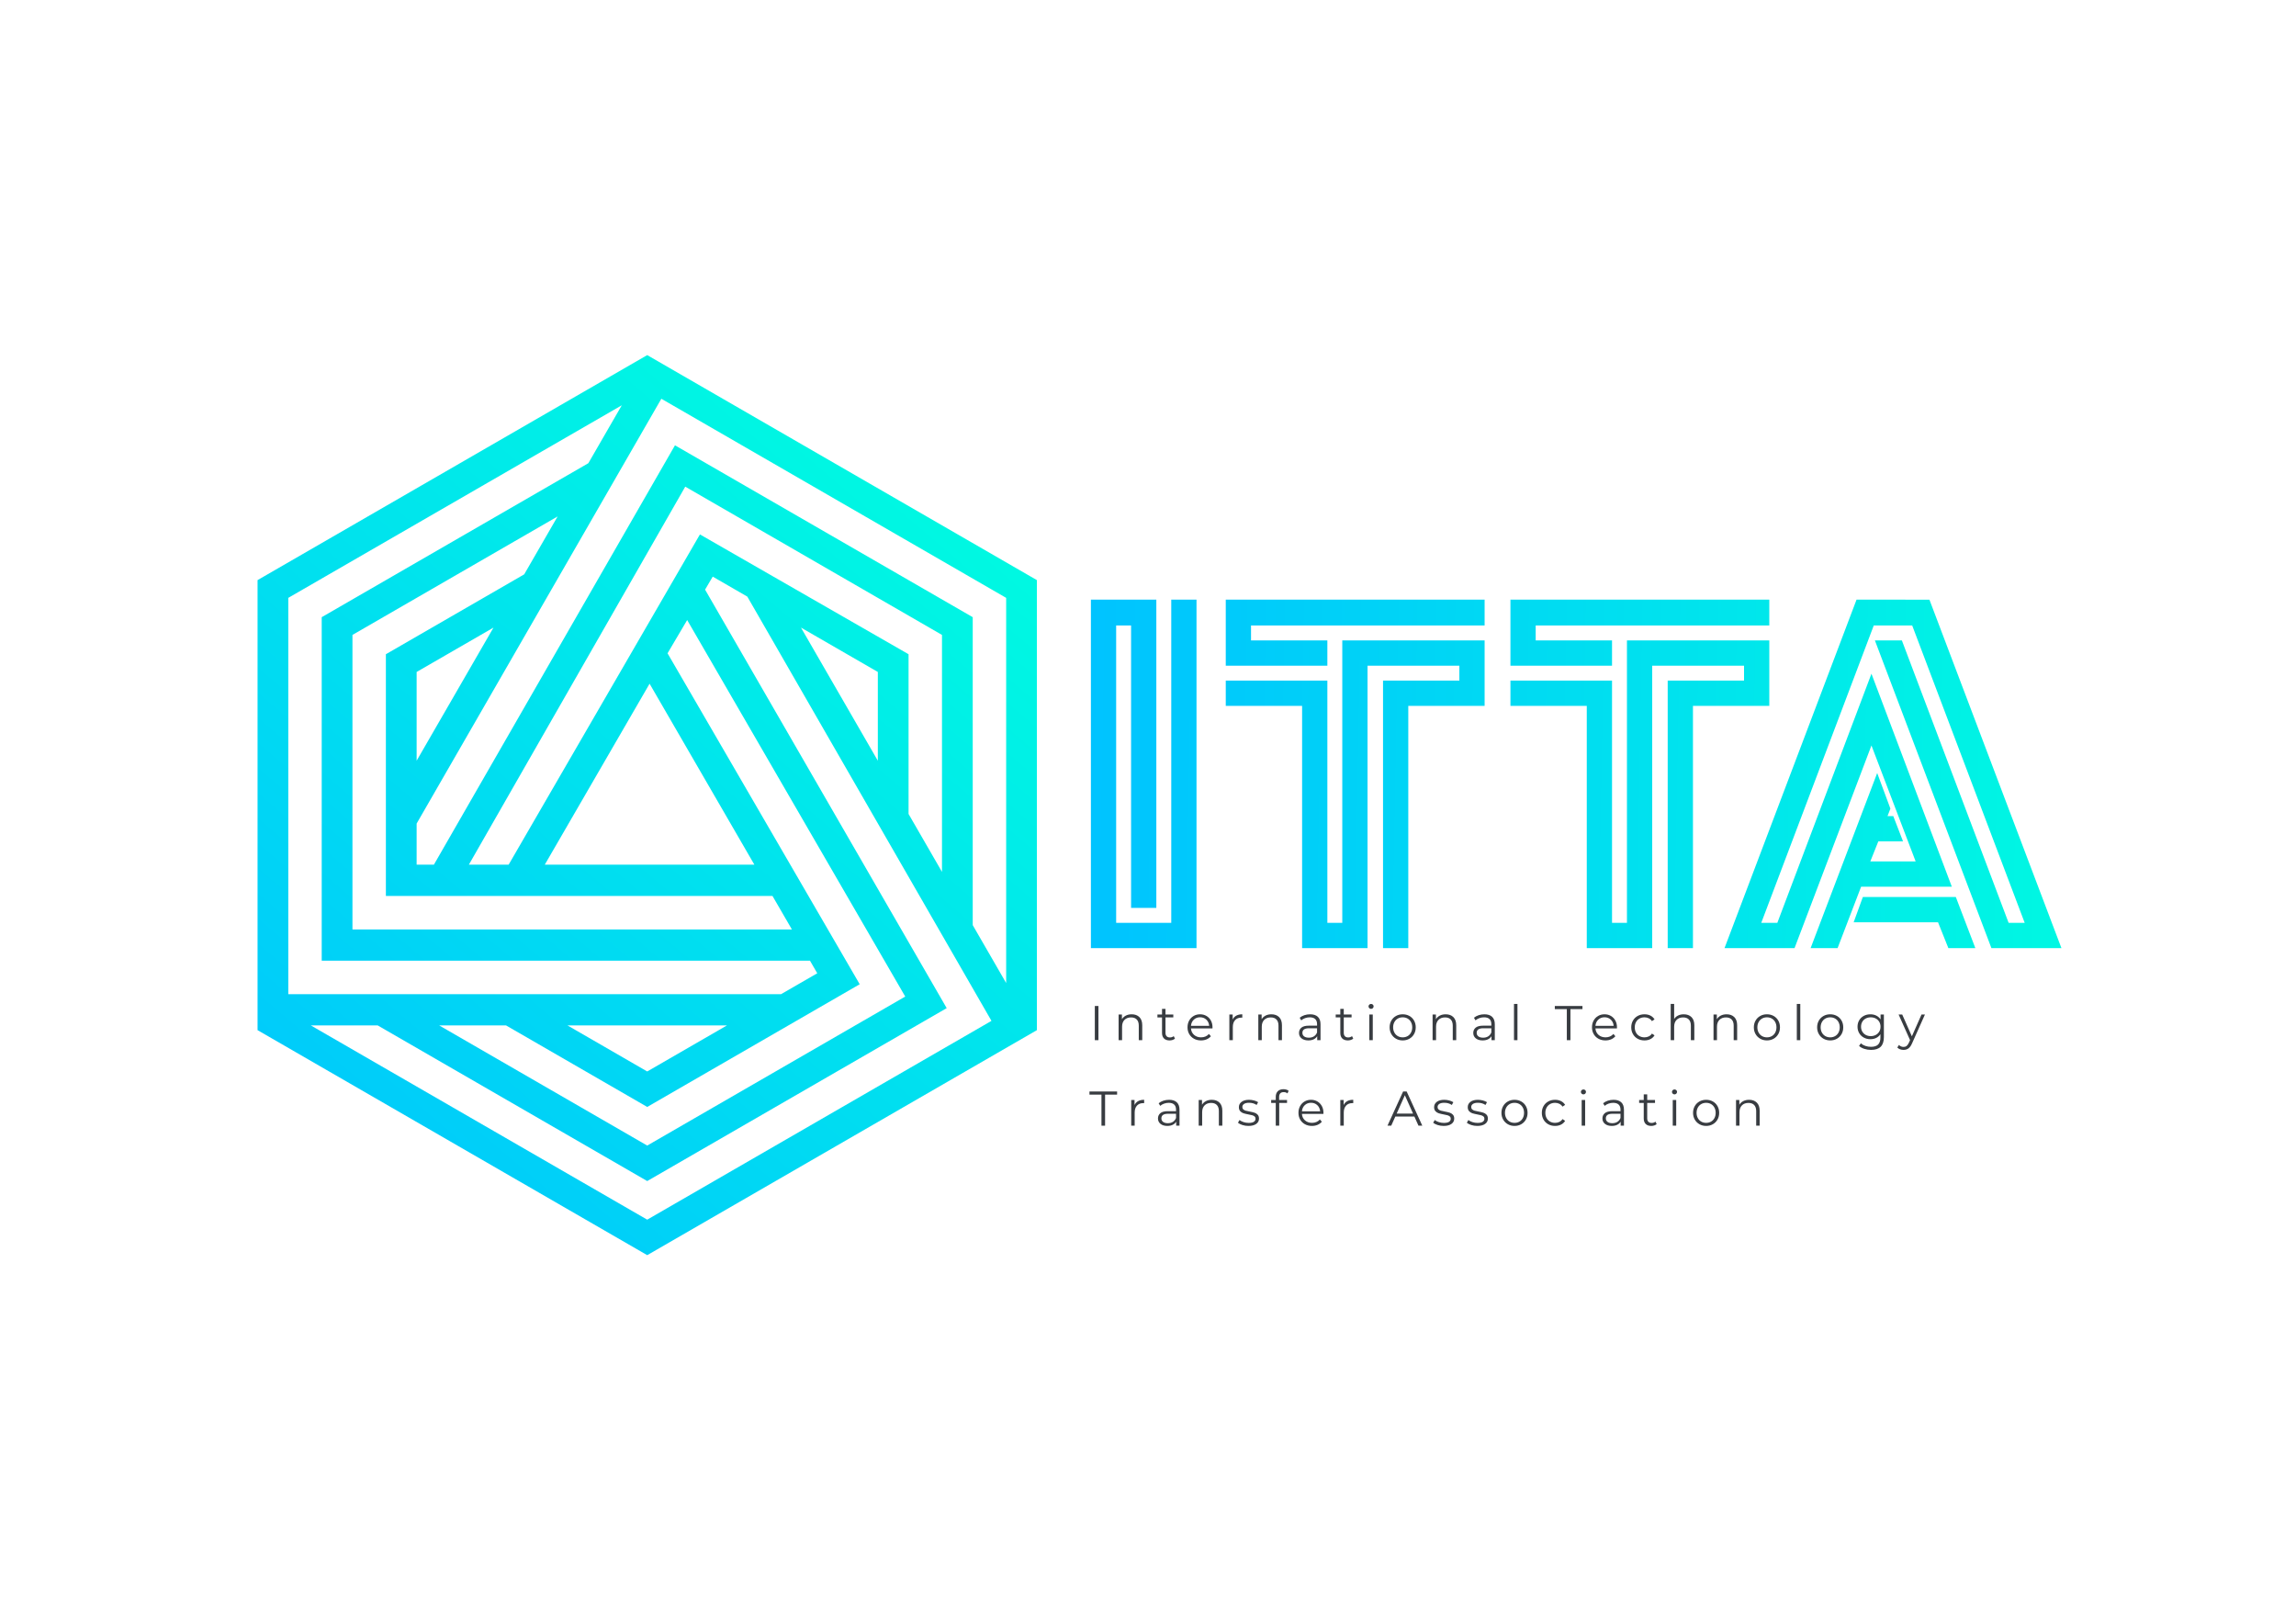 <?xml version="1.0" encoding="UTF-8" standalone="no"?>
<svg xmlns:inkscape="http://www.inkscape.org/namespaces/inkscape" xmlns:sodipodi="http://sodipodi.sourceforge.net/DTD/sodipodi-0.dtd" xmlns="http://www.w3.org/2000/svg" xmlns:svg="http://www.w3.org/2000/svg" version="1.1" id="svg2" width="1122.52" height="793.701" viewBox="0 0 1122.52 793.701" sodipodi:docname="the-vector-converter-1250-IsZUHKnIrTvRkfXs.ai">
  <defs id="defs6">
    <linearGradient x1="0" y1="0" x2="1" y2="0" gradientUnits="userSpaceOnUse" gradientTransform="matrix(-413.417,4.477,4.477,413.417,811.399,307.39)" spreadMethod="pad" id="linearGradient26">
      <stop style="stop-opacity:1;stop-color:#00ffde" offset="0" id="stop22"></stop>
      <stop style="stop-opacity:1;stop-color:#00c3ff" offset="1" id="stop24"></stop>
    </linearGradient>
    <linearGradient x1="0" y1="0" x2="1" y2="0" gradientUnits="userSpaceOnUse" gradientTransform="matrix(-413.417,4.477,4.477,413.417,811.41,308.382)" spreadMethod="pad" id="linearGradient46">
      <stop style="stop-opacity:1;stop-color:#00ffde" offset="0" id="stop42"></stop>
      <stop style="stop-opacity:1;stop-color:#00c3ff" offset="1" id="stop44"></stop>
    </linearGradient>
    <linearGradient x1="0" y1="0" x2="1" y2="0" gradientUnits="userSpaceOnUse" gradientTransform="matrix(-413.417,4.477,4.477,413.417,811.422,309.512)" spreadMethod="pad" id="linearGradient66">
      <stop style="stop-opacity:1;stop-color:#00ffde" offset="0" id="stop62"></stop>
      <stop style="stop-opacity:1;stop-color:#00c3ff" offset="1" id="stop64"></stop>
    </linearGradient>
    <linearGradient x1="0" y1="0" x2="1" y2="0" gradientUnits="userSpaceOnUse" gradientTransform="matrix(-413.417,4.477,4.477,413.417,811.428,310.104)" spreadMethod="pad" id="linearGradient86">
      <stop style="stop-opacity:1;stop-color:#00ffde" offset="0" id="stop82"></stop>
      <stop style="stop-opacity:1;stop-color:#00c3ff" offset="1" id="stop84"></stop>
    </linearGradient>
    <clipPath id="clipPath98">
      <path d="M 0,595.276 H 841.89 V 0 H 0 Z" id="path96"></path>
    </clipPath>
    <linearGradient x1="0" y1="0" x2="1" y2="0" gradientUnits="userSpaceOnUse" gradientTransform="matrix(-271.34,-318.408,-318.408,271.34,367.578,452.959)" spreadMethod="pad" id="linearGradient270">
      <stop style="stop-opacity:1;stop-color:#00ffde" offset="0" id="stop266"></stop>
      <stop style="stop-opacity:1;stop-color:#00c3ff" offset="1" id="stop268"></stop>
    </linearGradient>
  </defs>
  <g id="g8" inkscape:groupmode="layer" inkscape:label="the-vector-converter-1250-IsZUHKnIrTvRkfXs" transform="matrix(1.333,0,0,-1.333,0,793.701)">
    <g id="g10">
      <g id="g12">
        <g id="g18">
          <g id="g20">
            <path d="m 429.579,375.524 h 9.263 V 247.746 h -38.734 v 127.778 h 23.998 V 262.482 h -9.262 v 103.569 h -5.473 V 257.009 h 20.208 z" style="fill:url(#linearGradient26);stroke:none" id="path28"></path>
          </g>
        </g>
      </g>
    </g>
    <g id="g30">
      <g id="g32">
        <g id="g38">
          <g id="g40">
            <path d="m 492.307,360.578 h 52.205 V 336.58 h -27.997 v -88.834 h -9.262 v 98.096 h 27.997 v 5.473 H 501.568 V 247.746 h -23.997 v 88.834 h -27.997 v 9.262 h 37.26 v -88.833 h 5.473 z m -5.473,0 v -9.263 h -37.26 v 24.209 h 94.938 v -9.473 h -85.676 v -5.473 z" style="fill:url(#linearGradient46);stroke:none" id="path48"></path>
          </g>
        </g>
      </g>
    </g>
    <g id="g50">
      <g id="g52">
        <g id="g58">
          <g id="g60">
            <path d="m 596.715,360.578 h 52.206 V 336.58 h -27.998 v -88.834 h -9.262 v 98.096 h 27.997 v 5.473 h -33.68 V 247.746 h -23.999 v 88.834 h -27.997 v 9.262 h 37.26 v -88.833 h 5.473 z m -5.473,0 v -9.263 h -37.26 v 24.209 h 94.939 v -9.473 h -85.676 v -5.473 z" style="fill:url(#linearGradient66);stroke:none" id="path68"></path>
          </g>
        </g>
      </g>
    </g>
    <g id="g70">
      <g id="g72">
        <g id="g78">
          <g id="g80">
            <path d="m 683.233,266.482 h 34.103 l 7.156,-18.736 h -9.893 l -3.789,9.473 h -30.945 z m 24.419,109.042 48.416,-127.778 h -25.681 l -42.733,112.832 h 9.894 l 39.154,-103.569 h 5.894 L 701.337,366.051 H 687.233 L 645.974,257.009 h 5.894 l 34.523,91.359 29.471,-78.097 h -33.26 l -8.63,-22.525 h -9.895 l 24.419,64.204 4.842,-13.051 -1.053,-2.736 h 2.105 l 3.579,-9.262 h -9.052 l -2.947,-7.369 h 16.63 l -16.209,42.523 -28.207,-74.309 h -25.683 l 48.417,127.778 z" style="fill:url(#linearGradient86);stroke:none" id="path88"></path>
          </g>
        </g>
      </g>
    </g>
    <path d="m 401.549,226.521 h 1.326 v -12.537 h -1.326 z" style="fill:#383c41;fill-opacity:1;fill-rule:nonzero;stroke:none" id="path90"></path>
    <g id="g92">
      <g id="g94" clip-path="url(#clipPath98)">
        <g id="g100" transform="translate(417.892,222.446)">
          <path d="m 0,0 c 0.699,-0.687 1.048,-1.687 1.048,-2.999 v -5.463 h -1.272 v 5.337 c 0,0.979 -0.245,1.726 -0.734,2.239 -0.49,0.513 -1.188,0.77 -2.096,0.77 -1.014,0 -1.818,-0.302 -2.408,-0.905 -0.591,-0.602 -0.887,-1.435 -0.887,-2.498 v -4.943 h -1.272 v 9.421 h 1.218 v -1.737 c 0.346,0.573 0.827,1.017 1.442,1.334 0.615,0.316 1.328,0.474 2.14,0.474 C -1.639,1.03 -0.698,0.687 0,0" style="fill:#383c41;fill-opacity:1;fill-rule:nonzero;stroke:none" id="path102"></path>
        </g>
        <g id="g104" transform="translate(430.938,214.557)">
          <path d="m 0,0 c -0.238,-0.215 -0.534,-0.379 -0.886,-0.492 -0.352,-0.114 -0.719,-0.171 -1.101,-0.171 -0.884,0 -1.565,0.239 -2.042,0.717 -0.478,0.477 -0.717,1.152 -0.717,2.023 v 5.695 h -1.683 v 1.076 h 1.683 v 2.059 h 1.272 V 8.848 h 2.866 V 7.772 H -3.474 V 2.149 c 0,-0.561 0.14,-0.988 0.421,-1.281 0.281,-0.292 0.683,-0.438 1.208,-0.438 0.263,0 0.517,0.042 0.762,0.125 0.244,0.084 0.457,0.203 0.636,0.358 z" style="fill:#383c41;fill-opacity:1;fill-rule:nonzero;stroke:none" id="path106"></path>
        </g>
        <g id="g108" transform="translate(437.86,221.515)">
          <path d="m 0,0 c -0.615,-0.579 -0.964,-1.335 -1.048,-2.266 h 6.68 C 5.55,-1.335 5.2,-0.579 4.585,0 3.97,0.579 3.202,0.868 2.284,0.868 1.376,0.868 0.615,0.579 0,0 m 6.833,-3.215 h -7.881 c 0.072,-0.979 0.448,-1.77 1.129,-2.373 0.681,-0.603 1.54,-0.904 2.578,-0.904 0.586,0 1.123,0.104 1.613,0.313 0.489,0.208 0.913,0.516 1.272,0.922 L 6.259,-6.08 C 5.841,-6.582 5.319,-6.964 4.692,-7.227 4.065,-7.489 3.376,-7.621 2.624,-7.621 c -0.967,0 -1.824,0.206 -2.57,0.618 -0.746,0.412 -1.328,0.982 -1.746,1.71 -0.418,0.729 -0.627,1.553 -0.627,2.472 0,0.92 0.2,1.743 0.6,2.471 0.4,0.729 0.949,1.296 1.648,1.702 0.698,0.406 1.483,0.609 2.355,0.609 0.871,0 1.653,-0.203 2.346,-0.609 0.691,-0.406 1.236,-0.97 1.629,-1.693 0.394,-0.722 0.592,-1.549 0.592,-2.48 z" style="fill:#383c41;fill-opacity:1;fill-rule:nonzero;stroke:none" id="path110"></path>
        </g>
        <g id="g112" transform="translate(453.441,222.992)">
          <path d="M 0,0 C 0.591,0.322 1.322,0.483 2.194,0.483 V -0.752 L 1.89,-0.734 c -0.992,0 -1.768,-0.305 -2.328,-0.913 C -1,-2.257 -1.28,-3.11 -1.28,-4.209 v -4.8 h -1.272 v 9.421 h 1.218 V -1.433 C -1.036,-0.8 -0.591,-0.322 0,0" style="fill:#383c41;fill-opacity:1;fill-rule:nonzero;stroke:none" id="path114"></path>
        </g>
        <g id="g116" transform="translate(469.131,222.446)">
          <path d="m 0,0 c 0.698,-0.687 1.048,-1.687 1.048,-2.999 v -5.463 h -1.272 v 5.337 c 0,0.979 -0.245,1.726 -0.734,2.239 -0.49,0.513 -1.188,0.77 -2.096,0.77 -1.014,0 -1.817,-0.302 -2.408,-0.905 -0.592,-0.602 -0.887,-1.435 -0.887,-2.498 V -8.462 H -7.62 v 9.421 h 1.218 v -1.737 c 0.345,0.573 0.826,1.017 1.441,1.334 C -4.346,0.872 -3.633,1.03 -2.82,1.03 -1.639,1.03 -0.698,0.687 0,0" style="fill:#383c41;fill-opacity:1;fill-rule:nonzero;stroke:none" id="path118"></path>
        </g>
        <g id="g120" transform="translate(481.91,215.39)">
          <path d="m 0,0 c 0.513,0.328 0.896,0.803 1.146,1.424 v 1.54 H -1.81 c -1.611,0 -2.418,-0.562 -2.418,-1.684 0,-0.55 0.209,-0.982 0.627,-1.299 0.418,-0.316 1.003,-0.474 1.756,-0.474 0.716,0 1.331,0.164 1.845,0.493 M 1.433,7.163 C 2.089,6.549 2.417,5.638 2.417,4.433 V -1.406 H 1.199 v 1.468 c -0.286,-0.49 -0.707,-0.872 -1.262,-1.146 -0.555,-0.274 -1.215,-0.412 -1.979,-0.412 -1.051,0 -1.887,0.251 -2.508,0.753 -0.621,0.501 -0.93,1.164 -0.93,1.987 0,0.8 0.289,1.444 0.868,1.935 0.579,0.489 1.502,0.734 2.767,0.734 H 1.146 V 4.486 C 1.146,5.298 0.919,5.916 0.465,6.34 0.012,6.764 -0.651,6.976 -1.522,6.976 -2.12,6.976 -2.693,6.877 -3.242,6.68 -3.791,6.483 -4.263,6.211 -4.657,5.865 L -5.23,6.814 c 0.477,0.406 1.05,0.719 1.719,0.941 0.669,0.221 1.373,0.331 2.114,0.331 1.229,0 2.172,-0.308 2.83,-0.923" style="fill:#383c41;fill-opacity:1;fill-rule:nonzero;stroke:none" id="path122"></path>
        </g>
        <g id="g124" transform="translate(496.326,214.557)">
          <path d="m 0,0 c -0.239,-0.215 -0.535,-0.379 -0.887,-0.492 -0.352,-0.114 -0.719,-0.171 -1.101,-0.171 -0.884,0 -1.565,0.239 -2.042,0.717 -0.478,0.477 -0.716,1.152 -0.716,2.023 V 7.772 H -6.43 v 1.076 h 1.684 v 2.059 h 1.271 V 8.848 h 2.866 V 7.772 H -3.475 V 2.149 c 0,-0.561 0.14,-0.988 0.421,-1.281 0.281,-0.292 0.684,-0.438 1.209,-0.438 0.262,0 0.516,0.042 0.761,0.125 0.245,0.084 0.457,0.203 0.636,0.358 z" style="fill:#383c41;fill-opacity:1;fill-rule:nonzero;stroke:none" id="path126"></path>
        </g>
        <path d="m 502.219,223.404 h 1.271 v -9.421 h -1.271 z m -0.019,2.329 c -0.179,0.178 -0.268,0.393 -0.268,0.644 0,0.238 0.089,0.447 0.268,0.627 0.18,0.179 0.401,0.269 0.663,0.269 0.263,0 0.484,-0.087 0.662,-0.26 0.18,-0.173 0.27,-0.379 0.27,-0.618 0,-0.263 -0.09,-0.484 -0.27,-0.662 -0.178,-0.18 -0.399,-0.269 -0.662,-0.269 -0.262,0 -0.483,0.089 -0.663,0.269" style="fill:#383c41;fill-opacity:1;fill-rule:nonzero;stroke:none" id="path128"></path>
        <g id="g130" transform="translate(516.269,215.479)">
          <path d="M 0,0 C 0.531,0.305 0.946,0.737 1.244,1.299 1.543,1.86 1.692,2.499 1.692,3.215 1.692,3.932 1.543,4.57 1.244,5.132 0.946,5.692 0.531,6.125 0,6.43 -0.531,6.734 -1.132,6.887 -1.8,6.887 -2.469,6.887 -3.069,6.734 -3.601,6.43 -4.132,6.125 -4.549,5.692 -4.854,5.132 -5.158,4.57 -5.311,3.932 -5.311,3.215 -5.311,2.499 -5.158,1.86 -4.854,1.299 -4.549,0.737 -4.132,0.305 -3.601,0 c 0.532,-0.304 1.132,-0.456 1.801,-0.456 0.668,0 1.269,0.152 1.8,0.456 m -4.254,-0.967 c -0.728,0.412 -1.302,0.983 -1.719,1.71 -0.419,0.729 -0.627,1.553 -0.627,2.472 0,0.92 0.208,1.743 0.627,2.472 0.417,0.728 0.991,1.295 1.719,1.701 0.729,0.406 1.546,0.609 2.454,0.609 0.907,0 1.725,-0.203 2.453,-0.609 C 1.382,6.982 1.952,6.415 2.364,5.687 2.775,4.958 2.981,4.135 2.981,3.215 2.981,2.296 2.775,1.472 2.364,0.743 1.952,0.016 1.382,-0.555 0.653,-0.967 -0.075,-1.379 -0.893,-1.585 -1.8,-1.585 c -0.908,0 -1.725,0.206 -2.454,0.618" style="fill:#383c41;fill-opacity:1;fill-rule:nonzero;stroke:none" id="path132"></path>
        </g>
        <g id="g134" transform="translate(533.05,222.446)">
          <path d="m 0,0 c 0.698,-0.687 1.048,-1.687 1.048,-2.999 v -5.463 h -1.272 v 5.337 c 0,0.979 -0.245,1.726 -0.734,2.239 -0.49,0.513 -1.188,0.77 -2.096,0.77 -1.014,0 -1.817,-0.302 -2.408,-0.905 -0.592,-0.602 -0.887,-1.435 -0.887,-2.498 V -8.462 H -7.62 v 9.421 h 1.218 v -1.737 c 0.345,0.573 0.826,1.017 1.441,1.334 C -4.346,0.872 -3.633,1.03 -2.82,1.03 -1.639,1.03 -0.698,0.687 0,0" style="fill:#383c41;fill-opacity:1;fill-rule:nonzero;stroke:none" id="path136"></path>
        </g>
        <g id="g138" transform="translate(545.829,215.39)">
          <path d="m 0,0 c 0.513,0.328 0.896,0.803 1.146,1.424 v 1.54 H -1.81 c -1.611,0 -2.418,-0.562 -2.418,-1.684 0,-0.55 0.209,-0.982 0.627,-1.299 0.418,-0.316 1.003,-0.474 1.756,-0.474 0.716,0 1.331,0.164 1.845,0.493 M 1.433,7.163 C 2.089,6.549 2.417,5.638 2.417,4.433 V -1.406 H 1.199 v 1.468 c -0.286,-0.49 -0.707,-0.872 -1.262,-1.146 -0.555,-0.274 -1.215,-0.412 -1.979,-0.412 -1.051,0 -1.887,0.251 -2.508,0.753 -0.621,0.501 -0.93,1.164 -0.93,1.987 0,0.8 0.289,1.444 0.868,1.935 0.579,0.489 1.502,0.734 2.767,0.734 H 1.146 V 4.486 C 1.146,5.298 0.919,5.916 0.465,6.34 0.012,6.764 -0.651,6.976 -1.522,6.976 -2.12,6.976 -2.693,6.877 -3.242,6.68 -3.791,6.483 -4.263,6.211 -4.657,5.865 L -5.23,6.814 c 0.477,0.406 1.05,0.719 1.719,0.941 0.669,0.221 1.373,0.331 2.114,0.331 1.229,0 2.172,-0.308 2.83,-0.923" style="fill:#383c41;fill-opacity:1;fill-rule:nonzero;stroke:none" id="path140"></path>
        </g>
        <path d="m 555.285,227.273 h 1.271 v -13.289 h -1.271 z" style="fill:#383c41;fill-opacity:1;fill-rule:nonzero;stroke:none" id="path142"></path>
        <g id="g144" transform="translate(574.663,225.374)">
          <path d="M 0,0 H -4.406 V 1.146 H 5.731 V 0 H 1.325 V -11.391 H 0 Z" style="fill:#383c41;fill-opacity:1;fill-rule:nonzero;stroke:none" id="path146"></path>
        </g>
        <g id="g148" transform="translate(586.206,221.515)">
          <path d="m 0,0 c -0.615,-0.579 -0.965,-1.335 -1.048,-2.266 h 6.68 C 5.549,-1.335 5.199,-0.579 4.585,0 3.97,0.579 3.202,0.868 2.283,0.868 1.376,0.868 0.614,0.579 0,0 m 6.832,-3.215 h -7.88 c 0.071,-0.979 0.447,-1.77 1.128,-2.373 0.681,-0.603 1.54,-0.904 2.579,-0.904 0.585,0 1.122,0.104 1.612,0.313 0.49,0.208 0.914,0.516 1.272,0.922 L 6.259,-6.08 C 5.841,-6.582 5.318,-6.964 4.692,-7.227 4.065,-7.489 3.376,-7.621 2.623,-7.621 c -0.967,0 -1.823,0.206 -2.569,0.618 -0.747,0.412 -1.329,0.982 -1.746,1.71 -0.419,0.729 -0.627,1.553 -0.627,2.472 0,0.92 0.199,1.743 0.599,2.471 0.4,0.729 0.949,1.296 1.648,1.702 0.698,0.406 1.483,0.609 2.355,0.609 0.871,0 1.654,-0.203 2.346,-0.609 0.692,-0.406 1.236,-0.97 1.63,-1.693 0.394,-0.722 0.591,-1.549 0.591,-2.48 z" style="fill:#383c41;fill-opacity:1;fill-rule:nonzero;stroke:none" id="path150"></path>
        </g>
        <g id="g152" transform="translate(600.641,214.503)">
          <path d="m 0,0 c -0.734,0.405 -1.311,0.976 -1.728,1.71 -0.418,0.734 -0.626,1.561 -0.626,2.48 0,0.92 0.208,1.744 0.626,2.472 0.417,0.729 0.994,1.296 1.728,1.701 0.734,0.407 1.567,0.61 2.499,0.61 0.812,0 1.537,-0.159 2.176,-0.475 C 5.313,8.182 5.817,7.719 6.188,7.11 L 5.239,6.465 C 4.929,6.931 4.534,7.28 4.057,7.513 3.579,7.746 3.06,7.862 2.499,7.862 1.818,7.862 1.206,7.71 0.663,7.405 0.119,7.101 -0.304,6.668 -0.608,6.107 -0.913,5.546 -1.065,4.907 -1.065,4.19 -1.065,3.462 -0.913,2.82 -0.608,2.266 -0.304,1.71 0.119,1.28 0.663,0.976 1.206,0.672 1.818,0.52 2.499,0.52 c 0.561,0 1.08,0.113 1.558,0.339 0.477,0.227 0.872,0.574 1.182,1.039 L 6.188,1.254 C 5.817,0.645 5.311,0.182 4.666,-0.135 4.021,-0.451 3.299,-0.609 2.499,-0.609 1.567,-0.609 0.734,-0.406 0,0" style="fill:#383c41;fill-opacity:1;fill-rule:nonzero;stroke:none" id="path154"></path>
        </g>
        <g id="g156" transform="translate(620.378,222.446)">
          <path d="m 0,0 c 0.698,-0.687 1.048,-1.687 1.048,-2.999 v -5.463 h -1.272 v 5.337 c 0,0.979 -0.245,1.726 -0.734,2.239 -0.49,0.513 -1.188,0.77 -2.096,0.77 -1.014,0 -1.817,-0.302 -2.408,-0.905 -0.592,-0.602 -0.887,-1.435 -0.887,-2.498 V -8.462 H -7.62 V 4.827 h 1.271 v -5.516 c 0.346,0.549 0.824,0.973 1.433,1.271 C -4.308,0.881 -3.608,1.03 -2.82,1.03 -1.639,1.03 -0.698,0.687 0,0" style="fill:#383c41;fill-opacity:1;fill-rule:nonzero;stroke:none" id="path158"></path>
        </g>
        <g id="g160" transform="translate(636.085,222.446)">
          <path d="m 0,0 c 0.698,-0.687 1.048,-1.687 1.048,-2.999 v -5.463 h -1.272 v 5.337 c 0,0.979 -0.245,1.726 -0.734,2.239 -0.49,0.513 -1.188,0.77 -2.096,0.77 -1.014,0 -1.817,-0.302 -2.408,-0.905 -0.592,-0.602 -0.887,-1.435 -0.887,-2.498 V -8.462 H -7.62 v 9.421 h 1.218 v -1.737 c 0.345,0.573 0.826,1.017 1.441,1.334 C -4.346,0.872 -3.633,1.03 -2.82,1.03 -1.639,1.03 -0.698,0.687 0,0" style="fill:#383c41;fill-opacity:1;fill-rule:nonzero;stroke:none" id="path162"></path>
        </g>
        <g id="g164" transform="translate(649.856,215.479)">
          <path d="M 0,0 C 0.531,0.305 0.946,0.737 1.244,1.299 1.543,1.86 1.692,2.499 1.692,3.215 1.692,3.932 1.543,4.57 1.244,5.132 0.946,5.692 0.531,6.125 0,6.43 -0.531,6.734 -1.132,6.887 -1.8,6.887 -2.469,6.887 -3.069,6.734 -3.601,6.43 -4.132,6.125 -4.549,5.692 -4.854,5.132 -5.158,4.57 -5.311,3.932 -5.311,3.215 -5.311,2.499 -5.158,1.86 -4.854,1.299 -4.549,0.737 -4.132,0.305 -3.601,0 c 0.532,-0.304 1.132,-0.456 1.801,-0.456 0.668,0 1.269,0.152 1.8,0.456 m -4.254,-0.967 c -0.728,0.412 -1.302,0.983 -1.719,1.71 -0.419,0.729 -0.627,1.553 -0.627,2.472 0,0.92 0.208,1.743 0.627,2.472 0.417,0.728 0.991,1.295 1.719,1.701 0.729,0.406 1.546,0.609 2.454,0.609 0.907,0 1.725,-0.203 2.453,-0.609 C 1.382,6.982 1.952,6.415 2.364,5.687 2.775,4.958 2.981,4.135 2.981,3.215 2.981,2.296 2.775,1.472 2.364,0.743 1.952,0.016 1.382,-0.555 0.653,-0.967 -0.075,-1.379 -0.893,-1.585 -1.8,-1.585 c -0.908,0 -1.725,0.206 -2.454,0.618" style="fill:#383c41;fill-opacity:1;fill-rule:nonzero;stroke:none" id="path166"></path>
        </g>
        <path d="m 659.018,227.273 h 1.271 v -13.289 h -1.271 z" style="fill:#383c41;fill-opacity:1;fill-rule:nonzero;stroke:none" id="path168"></path>
        <g id="g170" transform="translate(673.067,215.479)">
          <path d="M 0,0 C 0.531,0.305 0.946,0.737 1.244,1.299 1.543,1.86 1.692,2.499 1.692,3.215 1.692,3.932 1.543,4.57 1.244,5.132 0.946,5.692 0.531,6.125 0,6.43 -0.531,6.734 -1.132,6.887 -1.8,6.887 -2.469,6.887 -3.069,6.734 -3.601,6.43 -4.132,6.125 -4.549,5.692 -4.854,5.132 -5.158,4.57 -5.311,3.932 -5.311,3.215 -5.311,2.499 -5.158,1.86 -4.854,1.299 -4.549,0.737 -4.132,0.305 -3.601,0 c 0.532,-0.304 1.132,-0.456 1.801,-0.456 0.668,0 1.269,0.152 1.8,0.456 m -4.254,-0.967 c -0.728,0.412 -1.302,0.983 -1.719,1.71 -0.419,0.729 -0.627,1.553 -0.627,2.472 0,0.92 0.208,1.743 0.627,2.472 0.417,0.728 0.991,1.295 1.719,1.701 0.729,0.406 1.546,0.609 2.454,0.609 0.907,0 1.725,-0.203 2.453,-0.609 C 1.382,6.982 1.952,6.415 2.364,5.687 2.775,4.958 2.981,4.135 2.981,3.215 2.981,2.296 2.775,1.472 2.364,0.743 1.952,0.016 1.382,-0.555 0.653,-0.967 -0.075,-1.379 -0.893,-1.585 -1.8,-1.585 c -0.908,0 -1.725,0.206 -2.454,0.618" style="fill:#383c41;fill-opacity:1;fill-rule:nonzero;stroke:none" id="path172"></path>
        </g>
        <g id="g174" transform="translate(687.977,215.909)">
          <path d="M 0,0 C 0.549,0.292 0.976,0.701 1.28,1.227 1.585,1.752 1.737,2.349 1.737,3.018 1.737,3.686 1.585,4.28 1.28,4.8 0.976,5.318 0.552,5.725 0.009,6.018 -0.535,6.31 -1.152,6.456 -1.845,6.456 -2.525,6.456 -3.138,6.312 -3.681,6.026 -4.225,5.739 -4.647,5.334 -4.952,4.809 -5.257,4.283 -5.409,3.686 -5.409,3.018 -5.409,2.349 -5.257,1.752 -4.952,1.227 -4.647,0.701 -4.225,0.292 -3.681,0 -3.138,-0.293 -2.525,-0.439 -1.845,-0.439 -1.164,-0.439 -0.55,-0.293 0,0 M 2.973,7.495 V -0.779 C 2.973,-2.38 2.581,-3.564 1.8,-4.335 1.018,-5.104 -0.161,-5.49 -1.737,-5.49 c -0.872,0 -1.7,0.129 -2.481,0.386 -0.782,0.256 -1.418,0.611 -1.908,1.065 l 0.646,0.967 c 0.453,-0.406 1.005,-0.722 1.656,-0.949 0.65,-0.227 1.334,-0.34 2.051,-0.34 1.193,0 2.071,0.277 2.632,0.833 0.561,0.554 0.842,1.418 0.842,2.588 V 0.259 C 1.307,-0.338 0.79,-0.792 0.152,-1.102 c -0.639,-0.31 -1.346,-0.465 -2.123,-0.465 -0.883,0 -1.686,0.193 -2.408,0.582 -0.723,0.387 -1.29,0.93 -1.702,1.63 -0.411,0.698 -0.617,1.489 -0.617,2.373 0,0.882 0.206,1.67 0.617,2.364 0.412,0.691 0.977,1.229 1.692,1.611 0.717,0.382 1.523,0.573 2.418,0.573 0.8,0 1.523,-0.161 2.167,-0.483 C 0.842,6.761 1.36,6.295 1.755,5.686 v 1.809 z" style="fill:#383c41;fill-opacity:1;fill-rule:nonzero;stroke:none" id="path176"></path>
        </g>
        <g id="g178" transform="translate(706.013,223.405)">
          <path d="m 0,0 -4.711,-10.549 c -0.382,-0.884 -0.823,-1.511 -1.325,-1.881 -0.501,-0.37 -1.105,-0.555 -1.809,-0.555 -0.454,0 -0.878,0.072 -1.271,0.214 -0.395,0.144 -0.735,0.359 -1.021,0.646 l 0.591,0.949 c 0.478,-0.477 1.05,-0.717 1.719,-0.717 0.43,0 0.797,0.12 1.101,0.359 0.305,0.239 0.588,0.644 0.851,1.218 L -5.463,-9.403 -9.672,0 h 1.325 L -4.8,-8.006 -1.254,0 Z" style="fill:#383c41;fill-opacity:1;fill-rule:nonzero;stroke:none" id="path180"></path>
        </g>
        <g id="g182" transform="translate(403.985,194.019)">
          <path d="M 0,0 H -4.406 V 1.146 H 5.731 V 0 H 1.325 V -11.391 H 0 Z" style="fill:#383c41;fill-opacity:1;fill-rule:nonzero;stroke:none" id="path184"></path>
        </g>
        <g id="g186" transform="translate(417.444,191.637)">
          <path d="M 0,0 C 0.591,0.322 1.322,0.483 2.194,0.483 V -0.752 L 1.89,-0.734 c -0.992,0 -1.768,-0.305 -2.329,-0.913 C -1,-2.257 -1.281,-3.11 -1.281,-4.209 v -4.8 h -1.271 v 9.421 h 1.218 V -1.433 C -1.036,-0.8 -0.591,-0.322 0,0" style="fill:#383c41;fill-opacity:1;fill-rule:nonzero;stroke:none" id="path188"></path>
        </g>
        <g id="g190" transform="translate(430.187,184.034)">
          <path d="m 0,0 c 0.514,0.328 0.896,0.803 1.146,1.424 v 1.54 h -2.955 c -1.612,0 -2.418,-0.562 -2.418,-1.684 0,-0.55 0.209,-0.982 0.627,-1.299 0.418,-0.316 1.003,-0.474 1.755,-0.474 0.717,0 1.332,0.164 1.845,0.493 M 1.434,7.163 C 2.09,6.549 2.418,5.638 2.418,4.433 V -1.406 H 1.2 v 1.468 c -0.286,-0.49 -0.707,-0.872 -1.262,-1.146 -0.555,-0.274 -1.215,-0.412 -1.979,-0.412 -1.051,0 -1.887,0.251 -2.508,0.753 -0.621,0.501 -0.931,1.164 -0.931,1.987 0,0.8 0.29,1.444 0.869,1.935 0.579,0.489 1.501,0.734 2.766,0.734 h 2.991 v 0.573 c 0,0.812 -0.226,1.43 -0.68,1.854 -0.454,0.424 -1.116,0.636 -1.988,0.636 -0.597,0 -1.17,-0.099 -1.719,-0.296 -0.55,-0.197 -1.021,-0.469 -1.415,-0.815 l -0.573,0.949 c 0.477,0.406 1.05,0.719 1.719,0.941 0.668,0.221 1.373,0.331 2.114,0.331 1.229,0 2.172,-0.308 2.83,-0.923" style="fill:#383c41;fill-opacity:1;fill-rule:nonzero;stroke:none" id="path192"></path>
        </g>
        <g id="g194" transform="translate(447.264,191.09)">
          <path d="m 0,0 c 0.698,-0.687 1.048,-1.687 1.048,-2.999 v -5.463 h -1.272 v 5.337 c 0,0.979 -0.245,1.726 -0.734,2.239 -0.49,0.513 -1.188,0.77 -2.096,0.77 -1.014,0 -1.817,-0.302 -2.408,-0.905 -0.592,-0.602 -0.887,-1.435 -0.887,-2.498 v -4.943 h -1.272 v 9.421 h 1.219 v -1.737 c 0.345,0.573 0.826,1.017 1.441,1.334 C -4.346,0.872 -3.633,1.03 -2.82,1.03 -1.639,1.03 -0.698,0.687 0,0" style="fill:#383c41;fill-opacity:1;fill-rule:nonzero;stroke:none" id="path196"></path>
        </g>
        <g id="g198" transform="translate(455.681,182.87)">
          <path d="m 0,0 c -0.698,0.221 -1.245,0.498 -1.639,0.832 l 0.574,1.003 C -0.672,1.524 -0.177,1.271 0.421,1.074 1.018,0.877 1.639,0.778 2.283,0.778 c 0.86,0 1.496,0.135 1.907,0.404 0.413,0.268 0.619,0.647 0.619,1.137 0,0.346 -0.114,0.618 -0.34,0.815 C 4.241,3.331 3.955,3.479 3.608,3.581 3.263,3.683 2.803,3.781 2.229,3.877 1.466,4.021 0.851,4.166 0.385,4.315 c -0.466,0.15 -0.863,0.404 -1.191,0.762 -0.329,0.359 -0.493,0.854 -0.493,1.486 0,0.789 0.328,1.433 0.986,1.935 0.656,0.501 1.57,0.752 2.74,0.752 0.608,0 1.218,-0.081 1.827,-0.242 C 4.862,8.847 5.364,8.635 5.758,8.372 L 5.203,7.352 C 4.427,7.889 3.501,8.157 2.427,8.157 1.614,8.157 1.003,8.015 0.591,7.728 0.179,7.441 -0.027,7.065 -0.027,6.6 -0.027,6.241 0.09,5.954 0.322,5.739 0.555,5.524 0.845,5.366 1.19,5.265 1.537,5.163 2.015,5.06 2.624,4.951 3.376,4.809 3.979,4.665 4.433,4.521 4.886,4.379 5.274,4.134 5.597,3.787 5.919,3.441 6.08,2.964 6.08,2.354 6.08,1.531 5.737,0.877 5.051,0.394 4.363,-0.09 3.412,-0.332 2.193,-0.332 1.43,-0.332 0.698,-0.222 0,0" style="fill:#383c41;fill-opacity:1;fill-rule:nonzero;stroke:none" id="path200"></path>
        </g>
        <g id="g202" transform="translate(469.562,194.485)">
          <path d="M 0,0 C -0.28,-0.299 -0.421,-0.74 -0.421,-1.325 V -2.436 H 2.48 v -1.075 h -2.865 v -8.345 h -1.271 v 8.345 H -3.34 v 1.075 h 1.684 v 1.165 c 0,0.859 0.247,1.54 0.743,2.041 0.495,0.501 1.196,0.752 2.104,0.752 0.358,0 0.705,-0.05 1.038,-0.152 C 2.564,1.269 2.845,1.122 3.071,0.931 L 2.642,-0.019 C 2.271,0.292 1.806,0.447 1.245,0.447 0.695,0.447 0.28,0.298 0,0" style="fill:#383c41;fill-opacity:1;fill-rule:nonzero;stroke:none" id="path204"></path>
        </g>
        <g id="g206" transform="translate(478.553,190.159)">
          <path d="m 0,0 c -0.615,-0.579 -0.965,-1.335 -1.048,-2.266 h 6.68 C 5.549,-1.335 5.199,-0.579 4.585,0 3.97,0.579 3.202,0.868 2.283,0.868 1.376,0.868 0.614,0.579 0,0 m 6.832,-3.215 h -7.88 c 0.071,-0.979 0.447,-1.77 1.128,-2.373 0.681,-0.603 1.54,-0.904 2.579,-0.904 0.585,0 1.122,0.104 1.612,0.313 0.49,0.208 0.914,0.516 1.272,0.922 L 6.259,-6.08 C 5.841,-6.582 5.318,-6.964 4.692,-7.227 4.065,-7.489 3.376,-7.621 2.623,-7.621 c -0.967,0 -1.823,0.206 -2.569,0.618 -0.747,0.412 -1.329,0.982 -1.746,1.71 -0.419,0.729 -0.627,1.553 -0.627,2.472 0,0.92 0.199,1.743 0.599,2.471 0.4,0.729 0.949,1.296 1.648,1.702 0.698,0.406 1.483,0.609 2.355,0.609 0.871,0 1.654,-0.203 2.346,-0.609 0.692,-0.406 1.236,-0.97 1.63,-1.693 0.394,-0.722 0.591,-1.549 0.591,-2.48 z" style="fill:#383c41;fill-opacity:1;fill-rule:nonzero;stroke:none" id="path208"></path>
        </g>
        <g id="g210" transform="translate(494.133,191.637)">
          <path d="M 0,0 C 0.591,0.322 1.322,0.483 2.194,0.483 V -0.752 L 1.89,-0.734 c -0.992,0 -1.768,-0.305 -2.328,-0.913 C -1,-2.257 -1.28,-3.11 -1.28,-4.209 v -4.8 h -1.272 v 9.421 h 1.218 V -1.433 C -1.036,-0.8 -0.591,-0.322 0,0" style="fill:#383c41;fill-opacity:1;fill-rule:nonzero;stroke:none" id="path212"></path>
        </g>
        <g id="g214" transform="translate(518.267,187.052)">
          <path d="M 0,0 -3.009,6.734 -6.018,0 Z m 0.483,-1.074 h -6.985 l -1.504,-3.35 h -1.379 l 5.731,12.537 h 1.307 L 3.385,-4.424 H 1.987 Z" style="fill:#383c41;fill-opacity:1;fill-rule:nonzero;stroke:none" id="path216"></path>
        </g>
        <g id="g218" transform="translate(527.283,182.87)">
          <path d="m 0,0 c -0.698,0.221 -1.245,0.498 -1.639,0.832 l 0.574,1.003 C -0.672,1.524 -0.177,1.271 0.421,1.074 1.018,0.877 1.639,0.778 2.283,0.778 c 0.86,0 1.496,0.135 1.907,0.404 0.413,0.268 0.619,0.647 0.619,1.137 0,0.346 -0.114,0.618 -0.34,0.815 C 4.241,3.331 3.955,3.479 3.608,3.581 3.263,3.683 2.803,3.781 2.229,3.877 1.466,4.021 0.851,4.166 0.385,4.315 c -0.466,0.15 -0.863,0.404 -1.191,0.762 -0.329,0.359 -0.493,0.854 -0.493,1.486 0,0.789 0.328,1.433 0.986,1.935 0.656,0.501 1.57,0.752 2.74,0.752 0.608,0 1.218,-0.081 1.827,-0.242 C 4.862,8.847 5.364,8.635 5.758,8.372 L 5.203,7.352 C 4.427,7.889 3.501,8.157 2.427,8.157 1.614,8.157 1.003,8.015 0.591,7.728 0.179,7.441 -0.027,7.065 -0.027,6.6 -0.027,6.241 0.09,5.954 0.322,5.739 0.555,5.524 0.845,5.366 1.19,5.265 1.537,5.163 2.015,5.06 2.624,4.951 3.376,4.809 3.979,4.665 4.433,4.521 4.886,4.379 5.274,4.134 5.597,3.787 5.919,3.441 6.08,2.964 6.08,2.354 6.08,1.531 5.737,0.877 5.051,0.394 4.363,-0.09 3.412,-0.332 2.193,-0.332 1.43,-0.332 0.698,-0.222 0,0" style="fill:#383c41;fill-opacity:1;fill-rule:nonzero;stroke:none" id="path220"></path>
        </g>
        <g id="g222" transform="translate(539.623,182.87)">
          <path d="m 0,0 c -0.698,0.221 -1.245,0.498 -1.639,0.832 l 0.574,1.003 C -0.672,1.524 -0.177,1.271 0.421,1.074 1.018,0.877 1.639,0.778 2.283,0.778 c 0.86,0 1.496,0.135 1.907,0.404 0.413,0.268 0.619,0.647 0.619,1.137 0,0.346 -0.114,0.618 -0.34,0.815 C 4.241,3.331 3.955,3.479 3.608,3.581 3.263,3.683 2.803,3.781 2.229,3.877 1.466,4.021 0.851,4.166 0.385,4.315 c -0.466,0.15 -0.863,0.404 -1.191,0.762 -0.329,0.359 -0.493,0.854 -0.493,1.486 0,0.789 0.328,1.433 0.986,1.935 0.656,0.501 1.57,0.752 2.74,0.752 0.608,0 1.218,-0.081 1.827,-0.242 C 4.862,8.847 5.364,8.635 5.758,8.372 L 5.203,7.352 C 4.427,7.889 3.501,8.157 2.427,8.157 1.614,8.157 1.003,8.015 0.591,7.728 0.179,7.441 -0.027,7.065 -0.027,6.6 -0.027,6.241 0.09,5.954 0.322,5.739 0.555,5.524 0.845,5.366 1.19,5.265 1.537,5.163 2.015,5.06 2.624,4.951 3.376,4.809 3.979,4.665 4.433,4.521 4.886,4.379 5.274,4.134 5.597,3.787 5.919,3.441 6.08,2.964 6.08,2.354 6.08,1.531 5.737,0.877 5.051,0.394 4.363,-0.09 3.412,-0.332 2.193,-0.332 1.43,-0.332 0.698,-0.222 0,0" style="fill:#383c41;fill-opacity:1;fill-rule:nonzero;stroke:none" id="path224"></path>
        </g>
        <g id="g226" transform="translate(557.282,184.123)">
          <path d="M 0,0 C 0.531,0.305 0.946,0.737 1.244,1.299 1.543,1.86 1.692,2.499 1.692,3.215 1.692,3.932 1.543,4.57 1.244,5.132 0.946,5.692 0.531,6.125 0,6.43 -0.531,6.734 -1.132,6.887 -1.8,6.887 -2.469,6.887 -3.069,6.734 -3.601,6.43 -4.132,6.125 -4.549,5.692 -4.854,5.132 -5.158,4.57 -5.311,3.932 -5.311,3.215 -5.311,2.499 -5.158,1.86 -4.854,1.299 -4.549,0.737 -4.132,0.305 -3.601,0 c 0.532,-0.304 1.132,-0.456 1.801,-0.456 0.668,0 1.269,0.152 1.8,0.456 m -4.254,-0.967 c -0.728,0.412 -1.302,0.983 -1.719,1.71 -0.419,0.729 -0.627,1.553 -0.627,2.472 0,0.92 0.208,1.743 0.627,2.472 0.417,0.728 0.991,1.295 1.719,1.701 0.729,0.406 1.546,0.609 2.454,0.609 0.907,0 1.725,-0.203 2.453,-0.609 C 1.382,6.982 1.952,6.415 2.364,5.687 2.775,4.958 2.981,4.135 2.981,3.215 2.981,2.296 2.775,1.472 2.364,0.743 1.952,0.016 1.382,-0.555 0.653,-0.967 -0.075,-1.379 -0.893,-1.585 -1.8,-1.585 c -0.908,0 -1.725,0.206 -2.454,0.618" style="fill:#383c41;fill-opacity:1;fill-rule:nonzero;stroke:none" id="path228"></path>
        </g>
        <g id="g230" transform="translate(567.849,183.148)">
          <path d="m 0,0 c -0.734,0.405 -1.311,0.976 -1.728,1.71 -0.418,0.734 -0.626,1.561 -0.626,2.48 0,0.92 0.208,1.744 0.626,2.472 0.417,0.729 0.994,1.296 1.728,1.701 0.734,0.407 1.567,0.61 2.499,0.61 0.812,0 1.537,-0.159 2.176,-0.475 C 5.313,8.182 5.817,7.719 6.188,7.11 L 5.239,6.465 C 4.929,6.931 4.534,7.28 4.057,7.513 3.579,7.746 3.06,7.862 2.499,7.862 1.818,7.862 1.206,7.71 0.663,7.405 0.119,7.101 -0.304,6.668 -0.608,6.107 -0.913,5.546 -1.065,4.907 -1.065,4.19 -1.065,3.462 -0.913,2.82 -0.608,2.266 -0.304,1.71 0.119,1.28 0.663,0.976 1.206,0.672 1.818,0.52 2.499,0.52 c 0.561,0 1.08,0.113 1.558,0.339 0.477,0.227 0.872,0.574 1.182,1.039 L 6.188,1.254 C 5.817,0.645 5.311,0.182 4.666,-0.135 4.021,-0.451 3.299,-0.609 2.499,-0.609 1.567,-0.609 0.734,-0.406 0,0" style="fill:#383c41;fill-opacity:1;fill-rule:nonzero;stroke:none" id="path232"></path>
        </g>
        <path d="m 580.108,192.049 h 1.271 v -9.421 h -1.271 z m -0.018,2.328 c -0.179,0.179 -0.269,0.394 -0.269,0.645 0,0.238 0.09,0.447 0.269,0.627 0.18,0.178 0.4,0.268 0.663,0.268 0.263,0 0.483,-0.087 0.662,-0.26 0.18,-0.172 0.27,-0.378 0.27,-0.618 0,-0.262 -0.09,-0.483 -0.27,-0.662 -0.179,-0.18 -0.399,-0.268 -0.662,-0.268 -0.263,0 -0.483,0.088 -0.663,0.268" style="fill:#383c41;fill-opacity:1;fill-rule:nonzero;stroke:none" id="path234"></path>
        <g id="g236" transform="translate(593.2,184.034)">
          <path d="m 0,0 c 0.513,0.328 0.896,0.803 1.146,1.424 v 1.54 H -1.81 c -1.611,0 -2.418,-0.562 -2.418,-1.684 0,-0.55 0.209,-0.982 0.627,-1.299 0.418,-0.316 1.003,-0.474 1.756,-0.474 0.716,0 1.331,0.164 1.845,0.493 M 1.433,7.163 C 2.089,6.549 2.417,5.638 2.417,4.433 V -1.406 H 1.199 v 1.468 c -0.286,-0.49 -0.707,-0.872 -1.262,-1.146 -0.555,-0.274 -1.215,-0.412 -1.979,-0.412 -1.051,0 -1.887,0.251 -2.508,0.753 -0.621,0.501 -0.93,1.164 -0.93,1.987 0,0.8 0.289,1.444 0.868,1.935 0.579,0.489 1.502,0.734 2.767,0.734 H 1.146 V 4.486 C 1.146,5.298 0.919,5.916 0.465,6.34 0.012,6.764 -0.651,6.976 -1.522,6.976 -2.12,6.976 -2.693,6.877 -3.242,6.68 -3.791,6.483 -4.263,6.211 -4.657,5.865 L -5.23,6.814 c 0.477,0.406 1.05,0.719 1.719,0.941 0.669,0.221 1.373,0.331 2.114,0.331 1.229,0 2.172,-0.308 2.83,-0.923" style="fill:#383c41;fill-opacity:1;fill-rule:nonzero;stroke:none" id="path238"></path>
        </g>
        <g id="g240" transform="translate(607.617,183.201)">
          <path d="m 0,0 c -0.239,-0.215 -0.535,-0.379 -0.887,-0.492 -0.352,-0.114 -0.719,-0.171 -1.101,-0.171 -0.884,0 -1.565,0.239 -2.042,0.717 -0.478,0.477 -0.716,1.152 -0.716,2.023 V 7.772 H -6.43 v 1.076 h 1.684 v 2.059 h 1.271 V 8.848 h 2.866 V 7.772 H -3.475 V 2.149 c 0,-0.561 0.14,-0.988 0.421,-1.281 0.281,-0.292 0.684,-0.438 1.209,-0.438 0.262,0 0.516,0.042 0.761,0.125 0.245,0.084 0.457,0.203 0.636,0.358 z" style="fill:#383c41;fill-opacity:1;fill-rule:nonzero;stroke:none" id="path242"></path>
        </g>
        <path d="m 613.51,192.049 h 1.271 v -9.421 h -1.271 z m -0.019,2.328 c -0.179,0.179 -0.268,0.394 -0.268,0.645 0,0.238 0.089,0.447 0.268,0.627 0.18,0.178 0.401,0.268 0.663,0.268 0.263,0 0.484,-0.087 0.662,-0.26 0.18,-0.172 0.27,-0.378 0.27,-0.618 0,-0.262 -0.09,-0.483 -0.27,-0.662 -0.178,-0.18 -0.399,-0.268 -0.662,-0.268 -0.262,0 -0.483,0.088 -0.663,0.268" style="fill:#383c41;fill-opacity:1;fill-rule:nonzero;stroke:none" id="path244"></path>
        <g id="g246" transform="translate(627.56,184.123)">
          <path d="M 0,0 C 0.531,0.305 0.946,0.737 1.244,1.299 1.543,1.86 1.692,2.499 1.692,3.215 1.692,3.932 1.543,4.57 1.244,5.132 0.946,5.692 0.531,6.125 0,6.43 -0.531,6.734 -1.132,6.887 -1.8,6.887 -2.469,6.887 -3.069,6.734 -3.601,6.43 -4.132,6.125 -4.549,5.692 -4.854,5.132 -5.158,4.57 -5.311,3.932 -5.311,3.215 -5.311,2.499 -5.158,1.86 -4.854,1.299 -4.549,0.737 -4.132,0.305 -3.601,0 c 0.532,-0.304 1.132,-0.456 1.801,-0.456 0.668,0 1.269,0.152 1.8,0.456 m -4.254,-0.967 c -0.728,0.412 -1.302,0.983 -1.719,1.71 -0.419,0.729 -0.627,1.553 -0.627,2.472 0,0.92 0.208,1.743 0.627,2.472 0.417,0.728 0.991,1.295 1.719,1.701 0.729,0.406 1.546,0.609 2.454,0.609 0.907,0 1.725,-0.203 2.453,-0.609 C 1.382,6.982 1.952,6.415 2.364,5.687 2.775,4.958 2.981,4.135 2.981,3.215 2.981,2.296 2.775,1.472 2.364,0.743 1.952,0.016 1.382,-0.555 0.653,-0.967 -0.075,-1.379 -0.893,-1.585 -1.8,-1.585 c -0.908,0 -1.725,0.206 -2.454,0.618" style="fill:#383c41;fill-opacity:1;fill-rule:nonzero;stroke:none" id="path248"></path>
        </g>
        <g id="g250" transform="translate(644.34,191.09)">
          <path d="m 0,0 c 0.698,-0.687 1.048,-1.687 1.048,-2.999 v -5.463 h -1.272 v 5.337 c 0,0.979 -0.245,1.726 -0.734,2.239 -0.49,0.513 -1.188,0.77 -2.096,0.77 -1.014,0 -1.817,-0.302 -2.408,-0.905 -0.592,-0.602 -0.887,-1.435 -0.887,-2.498 V -8.462 H -7.62 v 9.421 h 1.218 v -1.737 c 0.345,0.573 0.826,1.017 1.441,1.334 C -4.346,0.872 -3.633,1.03 -2.82,1.03 -1.639,1.03 -0.698,0.687 0,0" style="fill:#383c41;fill-opacity:1;fill-rule:nonzero;stroke:none" id="path252"></path>
        </g>
      </g>
    </g>
    <g id="g254">
      <g id="g256">
        <g id="g262">
          <g id="g264">
            <path d="M 94.464,382.691 V 217.662 l 142.916,-82.514 142.916,82.513 v 165.03 l -142.919,82.514 z m 58.343,-89.284 0.352,0.618 89.4,155.173 126.469,-73.015 V 234.936 l -12.262,21.237 V 369.102 L 247.559,432.126 159.137,278.337 h -6.33 z m -47.073,82.776 122.321,70.622 -12.26,-21.237 -97.798,-56.466 V 243.137 h 179.074 l 2.678,-4.618 -13.28,-7.664 H 105.734 Z m 145.595,40.78 94.163,-54.369 v -86.898 l -12.261,21.239 v 58.577 L 256.713,399.448 186.55,278.337 h -14.588 z m -122.058,-54.369 75.252,43.45 -12.261,-21.238 -50.731,-29.291 v -88.637 h 141.787 l 7.121,-12.283 H 129.271 Z M 347.219,225.737 258.6,379.202 l 2.807,4.768 12.679,-7.324 0.361,-0.621 89.194,-154.96 -126.261,-72.902 -123.377,71.234 h 24.522 l 98.855,-57.075 z m -31.907,8.756 -70.477,121.362 7.195,12.197 79.983,-138.074 -94.633,-54.641 -76.309,44.06 h 24.522 l 51.787,-29.899 z m -21.545,130.79 28.194,-16.273 v -32.549 z m -140.96,-16.273 28.184,16.267 -28.184,-48.812 z m 85.439,-4.306 38.437,-66.367 H 199.805 Z M 208.14,219.397 h 58.484 L 237.38,202.511 Z" style="fill:url(#linearGradient270);stroke:none" id="path272"></path>
          </g>
        </g>
      </g>
    </g>
  </g>
</svg>
